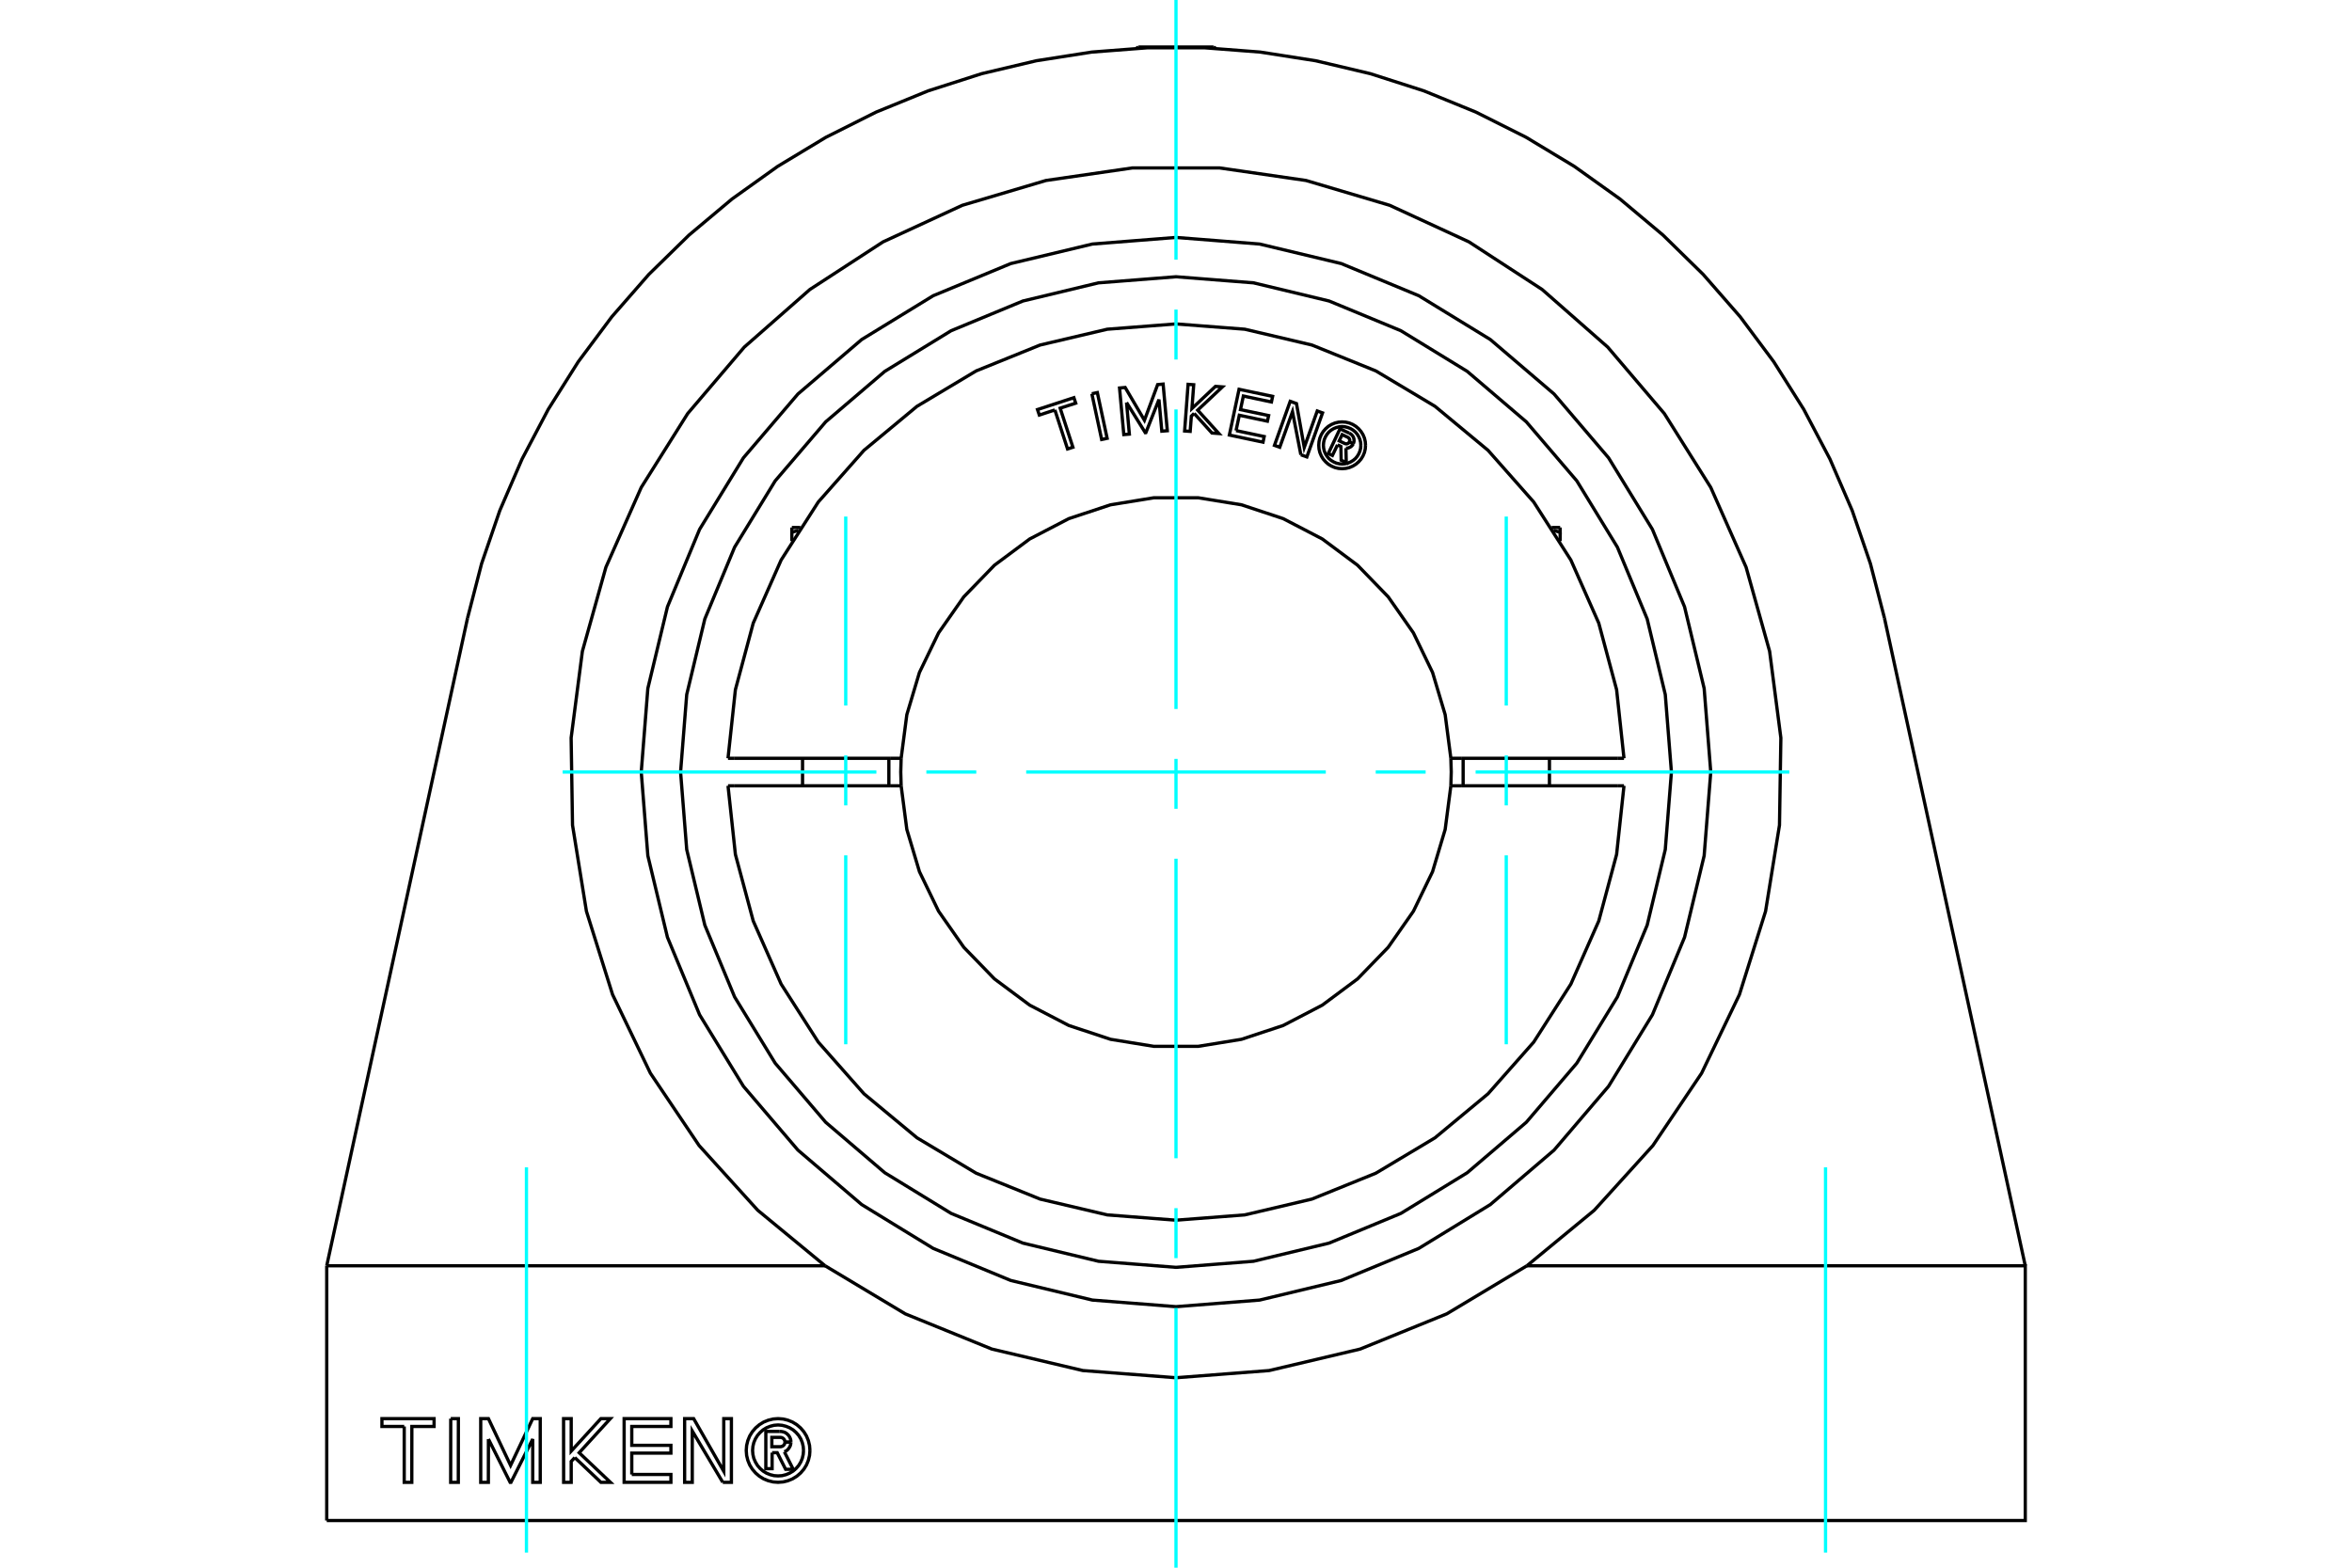 <?xml version="1.0" standalone="no"?>
<!DOCTYPE svg PUBLIC "-//W3C//DTD SVG 1.1//EN"
	"http://www.w3.org/Graphics/SVG/1.1/DTD/svg11.dtd">
<svg xmlns="http://www.w3.org/2000/svg" height="100%" width="100%" viewBox="0 0 36000 24000">
	<rect x="-1800" y="-1200" width="39600" height="26400" style="fill:#FFF"/>
	<g style="fill:none; fill-rule:evenodd" transform="matrix(1 0 0 1 0 0)">
		<g style="fill:none; stroke:#000; stroke-width:50; shape-rendering:geometricPrecision">
			<polyline points="11818,22239 11818,22484 11722,22484 11722,21914 11934,21914"/>
			<polyline points="12106,22075 12104,22049 12097,22023 12086,21999 12072,21977 12054,21958 12034,21941 12011,21928 11986,21920 11960,21915 11934,21914"/>
			<polyline points="12106,22075 12015,22075 12014,22064 12011,22053 12006,22043 12000,22033 11993,22025 11984,22018 11974,22012 11964,22008 11953,22006 11942,22005 11814,22005 11814,22148 11943,22148 11954,22147 11965,22144 11975,22140 11985,22135 11993,22127 12001,22119 12007,22110 12011,22099 12014,22089 12015,22078 12106,22078"/>
			<polyline points="12006,22226 12030,22214 12052,22198 12070,22178 12085,22155 12097,22131 12103,22105 12106,22078"/>
			<polyline points="12006,22226 12141,22494 12025,22494 11896,22239 11818,22239"/>
			<polyline points="9670,22573 10269,22573 10269,22693 9553,22693 9553,21718 10269,21718 10269,21838 9670,21838 9670,22127 10269,22127 10269,22246 9670,22246 9670,22573"/>
			<polyline points="7476,22031 7475,22693 7358,22693 7358,21718 7476,21718 7815,22434 8154,21718 8269,21718 8269,22693 8154,22693 8154,22031 7821,22693 7808,22693 7476,22031"/>
			<polyline points="6187,21838 5846,21838 5846,21718 6644,21718 6644,21838 6304,21838 6303,22693 6187,22693 6187,21838"/>
			<polyline points="6899,21718 7016,21718 7015,22693 6898,22693 6899,21718"/>
			<polyline points="8798,22314 8743,22373 8743,22693 8627,22693 8626,21718 8743,21718 8743,22215 9197,21718 9342,21718 8865,22240 9343,22693 9197,22693 8798,22314"/>
			<polyline points="11063,22693 10596,21907 10596,22693 10479,22693 10479,21718 10617,21718 11078,22525 11078,21718 11195,21718 11195,22693 11063,22693"/>
			<polyline points="12397,22205 12391,22129 12373,22055 12344,21984 12304,21919 12254,21861 12196,21811 12131,21771 12060,21742 11986,21724 11909,21718 11833,21724 11759,21742 11688,21771 11623,21811 11565,21861 11515,21919 11475,21984 11446,22055 11428,22129 11422,22205 11428,22282 11446,22356 11475,22427 11515,22492 11565,22550 11623,22600 11688,22640 11759,22669 11833,22687 11909,22693 11986,22687 12060,22669 12131,22640 12196,22600 12254,22550 12304,22492 12344,22427 12373,22356 12391,22282 12397,22205"/>
			<polyline points="12299,22205 12294,22144 12280,22085 12257,22028 12225,21976 12185,21930 12139,21890 12086,21858 12030,21835 11970,21820 11909,21815 11848,21820 11789,21835 11732,21858 11680,21890 11634,21930 11594,21976 11562,22028 11538,22085 11524,22144 11519,22205 11524,22266 11538,22326 11562,22382 11594,22435 11634,22481 11680,22521 11732,22553 11789,22576 11848,22591 11909,22595 11970,22591 12030,22576 12086,22553 12139,22521 12185,22481 12225,22435 12257,22382 12280,22326 12294,22266 12299,22205"/>
			<polyline points="26185,11819 26084,10539 25784,9290 25292,8104 24621,7009 23787,6032 22811,5198 21716,4527 20529,4035 19280,3736 18000,3635 16720,3736 15471,4035 14284,4527 13189,5198 12213,6032 11379,7009 10708,8104 10216,9290 9916,10539 9815,11819 9916,13100 10216,14349 10708,15535 11379,16630 12213,17607 13189,18441 14284,19112 15471,19603 16720,19903 18000,20004 19280,19903 20529,19603 21716,19112 22811,18441 23787,17607 24621,16630 25292,15535 25784,14349 26084,13100 26185,11819"/>
			<polyline points="12629,19378 11598,18528 10701,17538 9955,16430 9376,15226 8976,13951 8763,12632 8742,11296 8914,9971 9274,8684 9815,7462 10526,6331 11392,5314 12396,4432 13516,3703 14729,3143 16010,2763 17332,2571 18668,2571 19990,2763 21271,3143 22484,3703 23604,4432 24608,5314 25474,6331 26185,7462 26726,8684 27086,9971 27258,11296 27237,12632 27024,13951 26624,15226 26045,16430 25299,17538 24402,18528 23371,19378"/>
			<polyline points="12629,19378 13856,20114 15181,20653 16574,20982 18000,21092 19426,20982 20819,20653 22144,20114 23371,19378"/>
			<line x1="12629" y1="19378" x2="5001" y2="19378"/>
			<line x1="5001" y1="23278" x2="5001" y2="19378"/>
			<polyline points="5001,23278 30999,23278 30999,19378 23371,19378"/>
			<line x1="28844" y1="9463" x2="30999" y2="19378"/>
			<polyline points="7156,9463 7371,8630 7650,7816 7991,7027 8392,6266 8851,5538 9365,4849 9931,4201 10546,3599 11205,3046 11905,2546 12641,2102 13410,1716 14206,1391 15025,1128 15862,930 16712,797 17570,731 18430,731 19288,797 20138,930 20975,1128 21794,1391 22590,1716 23359,2102 24095,2546 24795,3046 25454,3599 26069,4201 26635,4849 27149,5538 27608,6266 28009,7027 28350,7816 28629,8630 28844,9463"/>
			<line x1="5001" y1="19378" x2="7156" y2="9463"/>
			<line x1="17426" y1="720" x2="18574" y2="720"/>
			<line x1="17426" y1="720" x2="17393" y2="739"/>
			<line x1="18607" y1="739" x2="18574" y2="720"/>
			<polyline points="12120,8150 12123,8149 12126,8148 12129,8147 12133,8146 12136,8145 12139,8144 12142,8143 12145,8142 12148,8141 12151,8140 12154,8139 12156,8138 12159,8137 12162,8136 12165,8136 12168,8135 12171,8134 12174,8133 12177,8132 12180,8131 12183,8130 12186,8129 12189,8129 12192,8128 12195,8127 12197,8126 12200,8125 12203,8124 12206,8124 12209,8123 12212,8122 12215,8121 12218,8121 12220,8120 12223,8119"/>
			<line x1="12120" y1="8284" x2="12120" y2="8150"/>
			<line x1="12120" y1="8076" x2="12120" y2="8150"/>
			<line x1="12120" y1="8076" x2="12251" y2="8076"/>
			<line x1="23880" y1="8284" x2="23880" y2="8150"/>
			<polyline points="23777,8119 23780,8120 23782,8121 23785,8121 23788,8122 23791,8123 23794,8124 23797,8124 23800,8125 23803,8126 23805,8127 23808,8128 23811,8129 23814,8129 23817,8130 23820,8131 23823,8132 23826,8133 23829,8134 23832,8135 23835,8136 23838,8136 23841,8137 23844,8138 23846,8139 23849,8140 23852,8141 23855,8142 23858,8143 23861,8144 23864,8145 23867,8146 23871,8147 23874,8148 23877,8149 23880,8150 23880,8076"/>
			<line x1="23749" y1="8076" x2="23880" y2="8076"/>
			<polyline points="20472,6810 20394,6973 20331,6943 20510,6565 20651,6631"/>
			<polyline points="20714,6792 20721,6774 20725,6755 20725,6736 20723,6717 20717,6698 20709,6681 20697,6665 20684,6651 20668,6640 20651,6631"/>
			<polyline points="20714,6792 20654,6764 20657,6756 20658,6748 20659,6740 20658,6731 20655,6723 20652,6716 20647,6709 20641,6703 20635,6698 20628,6694 20543,6654 20498,6749 20584,6790 20591,6792 20599,6794 20607,6795 20615,6794 20623,6792 20631,6788 20638,6784 20644,6779 20649,6772 20653,6765 20714,6794"/>
			<polyline points="20601,6861 20620,6861 20640,6857 20658,6849 20676,6839 20691,6826 20704,6811 20714,6794"/>
			<polyline points="20601,6861 20606,7082 20528,7045 20524,6835 20472,6810"/>
			<polyline points="18919,6592 19350,6683 19332,6769 18817,6660 18965,5960 19479,6068 19461,6154 19031,6063 18987,6271 19418,6362 19399,6448 18969,6357 18919,6592"/>
			<polyline points="17243,6162 17286,6646 17201,6653 17136,5940 17222,5932 17517,6434 17719,5888 17803,5880 17867,6594 17783,6601 17739,6117 17539,6623 17530,6624 17243,6162"/>
			<polyline points="16146,6276 15908,6354 15880,6270 16437,6088 16465,6172 16227,6249 16422,6847 16340,6873 16146,6276"/>
			<polyline points="16712,6028 16796,6010 16946,6710 16862,6728 16712,6028"/>
			<polyline points="18278,6329 18235,6370 18217,6604 18132,6598 18185,5884 18271,5890 18244,6254 18604,5915 18710,5923 18332,6279 18656,6637 18550,6629 18278,6329"/>
			<polyline points="19911,6962 19783,6303 19588,6847 19507,6818 19748,6144 19844,6178 19963,6850 20162,6292 20243,6321 20003,6995 19911,6962"/>
			<polyline points="20901,6817 20897,6761 20884,6706 20862,6654 20833,6607 20796,6564 20753,6527 20706,6498 20654,6476 20599,6463 20543,6459 20487,6463 20432,6476 20380,6498 20332,6527 20290,6564 20253,6607 20224,6654 20202,6706 20189,6761 20185,6817 20189,6873 20202,6928 20224,6980 20253,7028 20290,7070 20332,7107 20380,7136 20432,7158 20487,7171 20543,7175 20599,7171 20654,7158 20706,7136 20753,7107 20796,7070 20833,7028 20862,6980 20884,6928 20897,6873 20901,6817"/>
			<polyline points="20829,6817 20826,6772 20815,6728 20798,6687 20775,6649 20746,6614 20711,6585 20673,6562 20631,6545 20588,6534 20543,6530 20498,6534 20454,6545 20413,6562 20375,6585 20340,6614 20311,6649 20288,6687 20270,6728 20260,6772 20256,6817 20260,6862 20270,6906 20288,6947 20311,6985 20340,7020 20375,7049 20413,7072 20454,7090 20498,7100 20543,7104 20588,7100 20631,7090 20673,7072 20711,7049 20746,7020 20775,6985 20798,6947 20815,6906 20826,6862 20829,6817"/>
			<line x1="13624" y1="11609" x2="13793" y2="11609"/>
			<line x1="11234" y1="11609" x2="13624" y2="11609"/>
			<line x1="11143" y1="11609" x2="11234" y2="11609"/>
			<line x1="11234" y1="12030" x2="11143" y2="12030"/>
			<line x1="13624" y1="12030" x2="11234" y2="12030"/>
			<line x1="13793" y1="12030" x2="13624" y2="12030"/>
			<line x1="22376" y1="12030" x2="22207" y2="12030"/>
			<line x1="24766" y1="12030" x2="22376" y2="12030"/>
			<line x1="24857" y1="12030" x2="24766" y2="12030"/>
			<polyline points="13793,11609 13787,11819 13793,12030"/>
			<polyline points="22207,12030 22213,11819 22207,11609"/>
			<line x1="24766" y1="11609" x2="24857" y2="11609"/>
			<line x1="22376" y1="11609" x2="24766" y2="11609"/>
			<line x1="22207" y1="11609" x2="22376" y2="11609"/>
			<polyline points="11143,12030 11256,13080 11529,14099 11956,15065 12525,15954 13224,16745 14036,17419 14942,17961 15920,18357 16948,18599 18000,18680 19052,18599 20080,18357 21058,17961 21964,17419 22776,16745 23475,15954 24044,15065 24471,14099 24744,13080 24857,12030"/>
			<polyline points="13793,12030 13880,12698 14073,13344 14366,13950 14752,14502 15221,14986 15761,15388 16359,15699 16998,15911 17663,16019 18337,16019 19002,15911 19641,15699 20239,15388 20779,14986 21248,14502 21634,13950 21927,13344 22120,12698 22207,12030"/>
			<polyline points="22207,11609 22120,10941 21927,10295 21634,9689 21248,9137 20779,8653 20239,8251 19641,7940 19002,7728 18337,7620 17663,7620 16998,7728 16359,7940 15761,8251 15221,8653 14752,9137 14366,9689 14073,10295 13880,10941 13793,11609"/>
			<polyline points="24857,11609 24744,10559 24471,9540 24044,8574 23475,7685 22776,6894 21964,6220 21058,5678 20080,5282 19052,5040 18000,4959 16948,5040 15920,5282 14942,5678 14036,6220 13224,6894 12525,7685 11956,8574 11529,9540 11256,10559 11143,11609"/>
			<polyline points="25583,11819 25489,10633 25212,9476 24756,8377 24135,7362 23362,6458 22457,5685 21442,5063 20343,4608 19186,4330 18000,4237 16814,4330 15657,4608 14558,5063 13543,5685 12638,6458 11865,7362 11244,8377 10788,9476 10511,10633 10417,11819 10511,13006 10788,14163 11244,15262 11865,16276 12638,17181 13543,17954 14558,18576 15657,19031 16814,19309 18000,19402 19186,19309 20343,19031 21442,18576 22457,17954 23362,17181 24135,16276 24756,15262 25212,14163 25489,13006 25583,11819"/>
			<line x1="13605" y1="12030" x2="13605" y2="11609"/>
			<line x1="12284" y1="11609" x2="12284" y2="12030"/>
			<line x1="23716" y1="12030" x2="23716" y2="11609"/>
			<line x1="22395" y1="11609" x2="22395" y2="12030"/>
		</g>
		<g style="fill:none; stroke:#0FF; stroke-width:50; shape-rendering:geometricPrecision">
			<line x1="18000" y1="24000" x2="18000" y2="20025"/>
			<line x1="18000" y1="19261" x2="18000" y2="18496"/>
			<line x1="18000" y1="17732" x2="18000" y2="13146"/>
			<line x1="18000" y1="12382" x2="18000" y2="11618"/>
			<line x1="18000" y1="10854" x2="18000" y2="6268"/>
			<line x1="18000" y1="5504" x2="18000" y2="4739"/>
			<line x1="18000" y1="3975" x2="18000" y2="0"/>
			<line x1="8612" y1="11819" x2="13414" y2="11819"/>
			<line x1="14179" y1="11819" x2="14943" y2="11819"/>
			<line x1="15707" y1="11819" x2="20293" y2="11819"/>
			<line x1="21057" y1="11819" x2="21821" y2="11819"/>
			<line x1="22586" y1="11819" x2="27388" y2="11819"/>
			<line x1="8058" y1="23769" x2="8058" y2="17871"/>
			<line x1="27942" y1="23769" x2="27942" y2="17871"/>
			<line x1="12945" y1="15987" x2="12945" y2="13094"/>
			<line x1="12945" y1="12330" x2="12945" y2="11565"/>
			<line x1="12945" y1="10801" x2="12945" y2="7908"/>
			<line x1="23055" y1="15987" x2="23055" y2="13094"/>
			<line x1="23055" y1="12330" x2="23055" y2="11565"/>
			<line x1="23055" y1="10801" x2="23055" y2="7908"/>
		</g>
	</g>
</svg>
